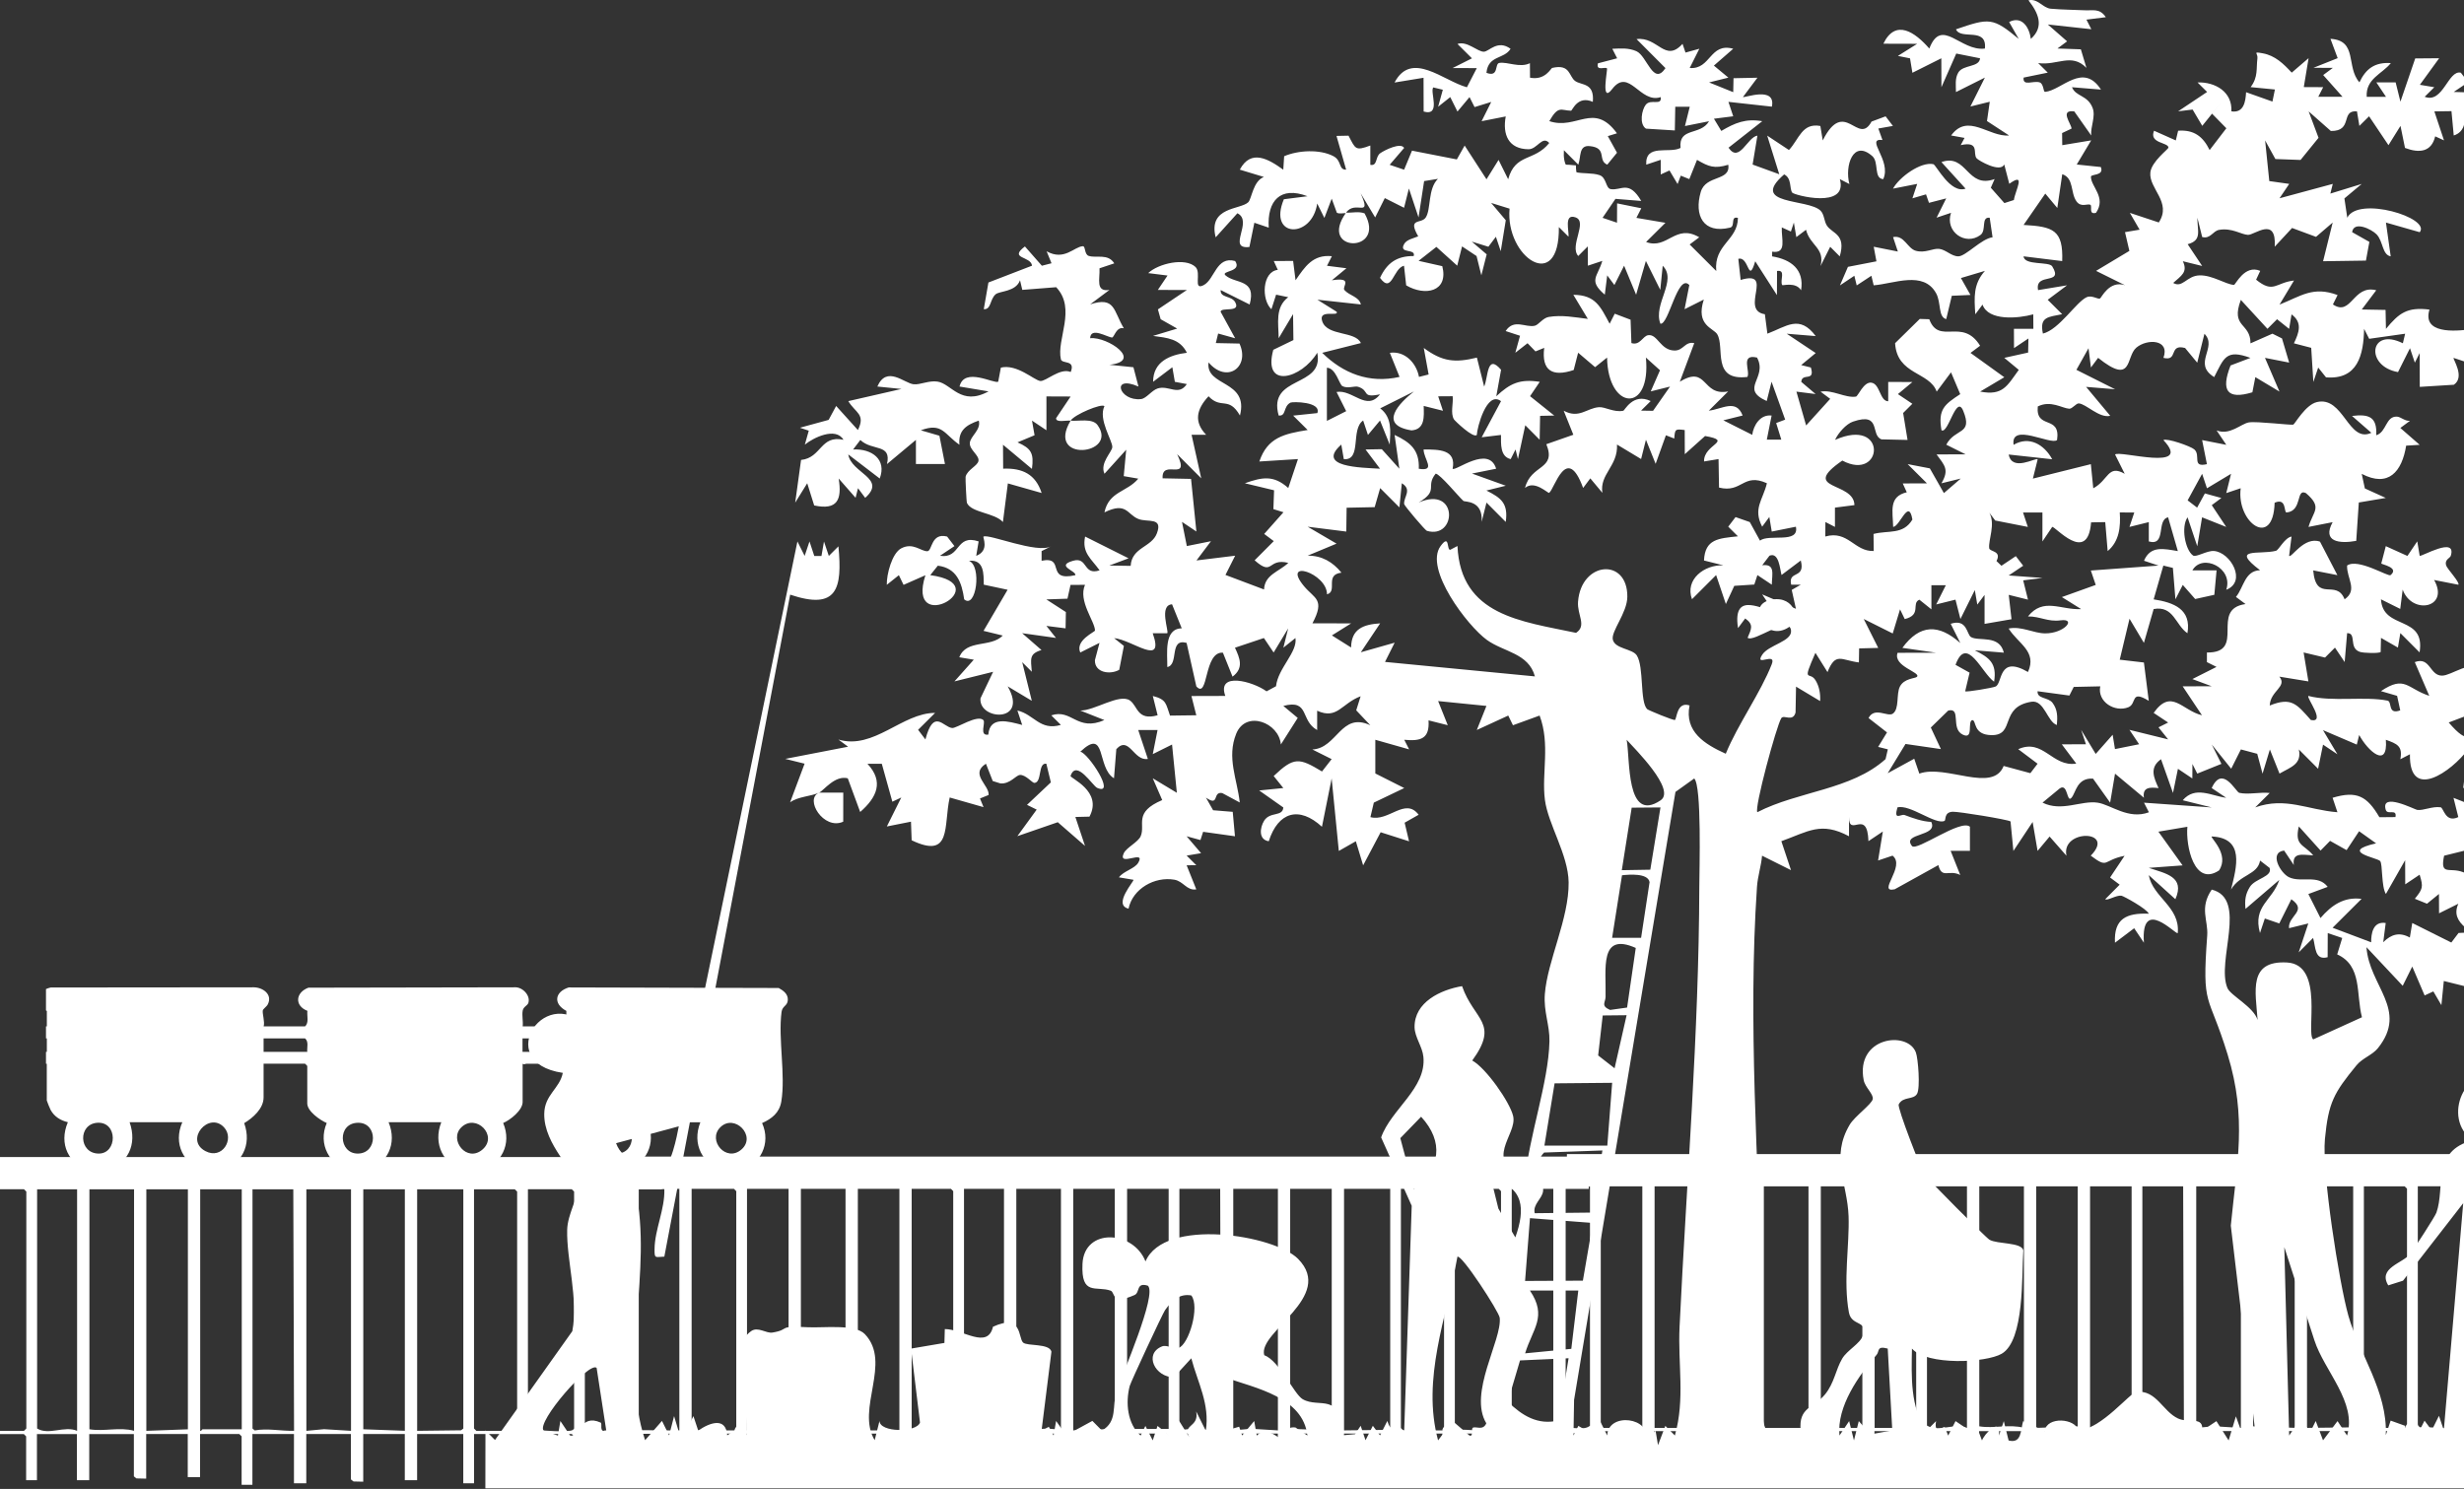 <svg width="412" height="249" viewBox="0 0 412 249" fill="none" xmlns="http://www.w3.org/2000/svg">
<rect x="0" y="0" width="412" height="249" fill="#333333" stroke="none"/>
<path d="M225.085 35.639C224.566 35.615 224.04 35.818 223.537 35.583L222.67 33.225L221.447 36.45L220.247 34.035C219.388 39.967 211.949 39.829 214.672 33.322L218.626 32.819C214.097 31.085 211.852 33.573 212.144 38.071L209.737 37.252L208.91 41.304C205.053 41.742 209.64 37.001 206.901 35.664L203.27 39.691C201.973 34.537 207.419 35.088 208.716 33.824C209.299 33.257 209.518 30.275 211.333 29.594L207.306 28.37C209.17 24.87 212.087 26.588 214.575 28.379L214.721 26.126C217.062 25.121 220.652 24.927 222.93 26.102C224.413 26.863 223.764 28.419 225.085 28.37L223.472 22.73L225.482 22.69C226.649 24.878 226.576 25.299 229.129 24.335V27.568C230.369 27.803 229.931 26.207 230.798 25.615C231.576 25.08 234.218 23.768 234.785 24.74L232.362 27.56L234.777 28.379L236.098 25.194L243.594 26.661L244.899 24.343L248.553 29.983L250.571 26.742L252.176 29.975C253.383 25.591 256.527 27.058 259.047 23.913C257.864 22.609 257.046 24.975 255.579 24.959C252.249 24.927 251.203 22.528 251.77 19.473L247.735 20.267L249.347 17.05L246.56 17.909L245.717 16.239L243.699 18.654L242.492 16.239L240.466 17.852L241.252 15.008L239.655 14.619C239.04 15.324 241.033 19.497 238.043 18.654L238.027 13.006L233.181 13.8C236.017 8.395 241.333 13.525 245.279 14.594L246.933 11.393L242.897 11.377L246.122 9.756L243.699 7.35C245.328 6.791 247.078 8.695 248.132 8.646C248.983 8.614 250.417 6.58 252.581 8.16C251.479 9.951 248.845 9.197 248.545 12.179C250.676 12.982 249.874 10.664 250.693 10.526C252.07 10.299 254.12 11.402 255.814 10.567L255.83 12.99C258.375 13.492 259.315 11.41 259.534 11.361C262.605 10.64 262.305 12.787 263.383 13.549C264.461 14.311 266.624 13.792 266.333 17.034C263.756 15.891 262.905 18.525 262.686 18.517C260.992 18.476 260.587 17.576 259.056 20.259C263.634 21.807 266.495 16.977 270.368 22.293L268.837 22.763L270.376 25.542L268.748 27.536C267.046 26.815 268.845 24.724 265.798 24.432C263.95 24.262 264.388 26.207 263.902 27.536L261.495 25.121C261.171 30.145 264.979 28.452 267.451 29.286C268.642 29.683 268.464 31.482 269.323 31.628C271.081 31.928 272.337 30.032 274.428 33.605L270.117 33.257L267.961 36.425L270.376 37.244L270.393 34.011L274.436 34.829L273.618 36.434L278.472 37.26L275.239 40.469C278.804 41.806 280.125 37.317 284.128 39.683L282.524 40.883L286.973 45.323C286.535 40.907 290.579 40.186 290.595 36.442C289.266 36.093 290.23 37.836 289.274 38.071C284.777 39.157 283.245 35.996 284.379 32.106C285.23 29.189 289.396 30.364 288.982 27.552C286.665 28.249 285.741 27.892 283.755 26.734L282.467 29.951L281.041 29.375L280.506 30.777L279.153 28.508L277.686 29.173V26.726L275.263 27.536C275.076 23.954 279.112 25.745 281 24.74C280.636 21.215 284.339 22.73 285.765 20.275L281.738 21.077L282.54 17.852H280.117L280.044 21.815L275.222 21.515C274.047 20.753 274.525 18.346 275.182 17.52C276.008 16.458 277.897 17.787 277.686 16.239C274.226 17.398 272.394 11.199 269.566 14.894C267.589 17.479 268.837 11.612 268.699 11.442C268.432 11.102 266.835 11.977 267.184 10.591L270.401 9.748L269.59 8.16C270.968 8.095 272.313 7.982 273.626 8.565C275.409 9.359 276.438 14.448 278.48 11.393L273.642 6.539C277.2 6.077 278.399 10.567 281.333 7.333L281.827 8.792L284.144 8.152L282.532 11.369C286.081 11.661 285.854 7.074 289.809 8.152L286.576 10.972L288.999 12.982L285.773 13.784L289.809 15.413L289.858 13.079L293.853 12.998L291.438 16.223C291.657 16.418 296.964 14.327 296.276 17.836L289.007 17.034L289.809 19.448L286.584 19.854L287.815 21.896C290.117 20.542 291.875 19.797 294.663 20.267L289.023 24.7C290.822 27.358 292.175 22.917 293.853 22.682L293.05 27.52L297.507 29.14L295.49 22.682L299.128 25.088C300.838 23.265 301.3 20.502 304.379 21.069L304.776 23.484C308.447 16.199 310.676 24.521 312.937 20.332L315.287 19.456L316.51 21.061L314.071 21.491L314.76 23.411C311.77 23.071 316.34 26.815 314.89 29.959C313.269 29.862 314.201 27.131 313.083 26.126C309.857 23.241 308.423 27.738 309.233 30.777L307.637 29.959C309.055 35.032 299.971 32.633 299.671 32.212C299.185 31.523 299.631 29.813 298.326 29.165C292.37 34.343 302.329 33.184 304.404 35.226C305.06 35.874 304.987 37.025 305.49 37.755C306.413 39.108 308.715 39.132 307.621 42.876L306.024 41.272L304.404 44.497C305.19 41.49 302.645 41.077 301.981 38.427L300.36 39.651L299.947 37.22L299.452 38.719L297.929 38.03C297.832 39.918 298.844 42.471 296.316 42.09V42.876C299.477 43.387 301.721 45.08 301.154 48.541C300.246 47.082 298.067 47.819 297.994 47.673C297.572 46.879 298.666 45.08 297.135 45.315L297.118 49.351L293.488 43.694C292.297 47.681 292.483 42.779 290.66 43.289L291.049 46.814C296.827 45.096 290.798 51.879 295.101 52.552L295.522 55.801C298.715 54.602 300.887 52.56 303.601 56.206L298.755 55.809L303.601 59.043L301.17 61.053L302.791 61.458C303.545 63.946 301.292 62.252 301.186 63.864L303.585 65.898L300.376 65.493L301.997 71.15L306.024 66.701L304.412 65.501C306.365 65.112 308.553 66.603 310.327 66.328C310.684 66.271 311.624 63.808 312.912 63.994C314.371 64.205 314.314 67.098 315.724 67.106V63.873L319.768 63.889L317.345 65.907L319.76 67.527L318.22 69.067L318.958 73.573L314.606 73.475C312.677 72.795 314.663 68.856 309.833 70.51C308.69 70.898 307.337 72.438 306.835 73.565C315.7 69.642 314.89 80.655 308.05 77.025C300.806 82.025 310.019 80.469 310.076 84.472L306.818 84.893V88.119L305.222 87.3L305.206 89.723C309.023 88.637 310.06 92.268 313.301 92.146L313.269 89.294C315.781 88.645 318.212 89.48 319.768 86.887C319.152 83.216 317.677 88.07 316.551 88.111C316.494 85.509 315.757 83.046 318.828 82.325L318.156 80.85L322.207 80.834L318.974 77.616L322.685 78.329L325.035 82.462L327.856 80.031L324.622 80.825C325.959 78.54 325.181 77.868 323.812 75.996L328.658 75.979L325.433 74.367C326.924 71.522 329.93 72.787 328.269 68.71C327.102 65.85 325.765 72.665 324.63 71.952C324.023 68.459 325.133 67.641 327.766 65.915L326.227 62.268L323.828 65.493C322.653 62.155 317.183 62.714 316.875 57.39L321 53.338L322.588 53.386C324.209 57.779 328.131 53.03 331.089 57.819L329.484 59.019L335.133 63.087L331.097 65.485C334.898 66.231 335.611 64.521 337.556 61.855L335.133 59.845L339.12 58.962L339.168 56.604L336.761 58.216L336.745 54.991H339.995L339.979 52.568C337.434 53.273 332.45 53.703 331.494 50.939L330.287 52.56C330.1 49.715 329.922 47.519 331.899 45.299L327.88 46.498L329.476 49.327L326.356 49.464L325.424 53.37C324.031 52.998 324.614 50.623 323.723 49.027C321.6 45.218 316.681 47.455 313.293 47.714L312.912 46.117L310.457 47.73L310.06 46.117L307.653 47.73L308.99 44.626L313.755 43.703L313.301 41.263L317.337 42.066L316.535 39.651C318.423 39.262 318.893 41.539 320.352 41.944C321.924 42.374 323.196 41.498 324.241 41.62C325.384 41.75 326.3 42.884 327.467 42.868C328.698 42.852 331.34 39.894 333.172 39.683L332.693 36.409C331.178 36.247 332.207 38.508 331.154 39.294C328.633 41.174 325.157 38.735 326.227 35.591L323.812 36.401L325.424 33.176L322.54 33.922L322.045 32.503L319.768 33.168L320.57 30.753L316.527 31.547C317.564 29.627 321.162 27.009 323.269 27.455C323.731 27.552 326.113 32.463 328.658 31.547L324.622 27.106C328.925 25.599 328.852 31.636 333.52 29.943L332.88 31.393L335.149 33.962L336.737 33.452C336.972 31.831 338.836 28.678 335.967 30.737L335.125 27.503C334.468 28.946 330.846 26.863 330.505 26.474C329.817 25.688 331.105 23.557 327.847 24.27L328.488 23.063L326.243 22.657C329.039 18.816 332.572 22.957 335.935 22.657L332.24 20.243L332.702 17.017L329.468 17.811L331.891 12.974L327.053 15.397C327.053 14.311 326.851 13.152 327.434 12.147C328.236 10.769 330.951 11.312 331.081 9.748L327.102 8.954L324.622 14.586L324.606 9.748L319.768 12.171L319.371 9.756L317.345 9.351L320.57 7.325L314.914 7.309C316.956 3.063 320.254 5.421 322.596 8.12C324.663 2.763 327.766 8.638 331.891 8.12C332.272 4.44 327.856 6.766 327.053 4.902C332.645 2.982 333.204 2.901 337.548 6.507L335.943 3.679C338.066 2.593 339.314 4.538 339.573 6.507C341.891 4.432 340.789 2.107 339.176 0.056C340.708 -0.324 341.583 1.345 342.904 1.458C344.979 1.637 346.834 1.628 348.56 1.718C349.979 1.791 351.089 1.345 352.11 2.876L348.868 3.282L349.687 4.886L342.41 4.092L345.635 6.912L344.022 8.111L347.936 8.249L348.868 11.353C346.38 8.792 344.014 10.996 340.797 10.551L342.402 12.147L338.366 12.974C338.172 14.497 339.995 13.435 341.04 13.776C341.753 14.011 341.616 15.397 341.964 15.364C344.719 15.113 348.301 10.324 351.299 14.983L346.453 14.586C347.086 16.183 349.047 15.867 349.897 18.038C350.457 19.465 349.525 21.166 349.671 22.657L346.834 18.63C344.306 18.298 346.348 20.704 346.38 21.507L344.8 22.252L344.825 24.278L349.662 23.476L347.248 27.512L351.275 27.933C351.875 29.44 349.63 29.076 349.622 29.546C349.59 31.191 352.256 33.014 350.465 35.591C349.16 35.947 349.897 34.44 349.525 34.246C349.063 34.003 347.977 34.748 347.207 33.678C346.162 32.228 346.81 29.781 344.825 29.132L343.998 34.781L341.988 32.374L338.358 37.617C343.334 37.892 345.003 38.468 344.816 43.662L338.358 42.868C338.471 44.44 342.62 43.686 343.147 44.545C345.141 47.771 340.189 45.461 340.781 48.516L345.627 47.714L342.393 50.137L344.808 52.544C342.547 53.03 340.967 52.916 341.591 55.785C344.274 55.145 347.158 50.502 348.901 49.707C349.776 49.31 350.748 50.088 351.137 49.918C351.372 49.821 352.677 46.831 355.319 47.698L350.481 45.299L356.048 41.96L355.319 38.824L357.758 38.411L356.129 35.599L360.967 37.203C363.204 33.808 359.265 31.547 359.557 28.832C359.76 27.001 362.58 24.943 362.58 24.683C362.563 23.776 359.29 24.011 360.173 21.863L363.811 23.484L364.2 21.863C366.834 21.661 368.358 22.82 369.468 25.097L372.264 21.45L369.873 19.011L371.477 17.009L368.236 21.045L366.623 18.322L364.2 18.614L369.046 15.38L367.442 13.784C370.44 13.687 373.285 15.389 373.106 18.622C375.181 18.946 375.481 16.985 375.562 15.421L379.97 16.985L380.383 14.967L376.323 14.57C377.612 12.868 377.239 11.442 377.458 9.773C377.58 8.881 376.575 8.598 378.341 8.914C380.424 9.286 381.834 10.68 383.195 12.147L386.015 9.724L385.213 14.562L388.455 14.578L387.636 16.183H391.688L388.455 12.552L390.067 11.353L386.834 11.337L390.878 9.724L389.67 6.491C394.281 6.766 392.223 11.183 394.516 13.768C395.594 11.482 397.101 10.372 399.767 10.551C398.325 12.366 395.545 13.152 395.732 16.191H398.957L397.344 13.776H400.57L401.372 17.001L403.843 9.773L407.847 9.74L404.621 14.181L407.036 14.586L405.424 16.183C408.495 17.398 409.338 11.653 411.469 12.155L412.701 13.752L410.278 15.38L412.644 15.445L413.503 18.606L412.19 18.776C412.247 20.348 412.093 22.09 410.286 22.657L409.905 18.589L407.044 18.63L408.657 23.476L407.182 22.803C406.55 25.445 404.516 25.64 402.134 24.74L401.38 21.053L399.37 24.278L396.129 19.448L394.508 21.053L394.103 18.622C391.283 18.387 393.519 21.96 389.735 21.904L386.024 18.63L387.677 23.046L384.67 26.75L380.464 26.596L378.746 23.484L379.443 30.283L382.774 30.753L381.153 33.16L390.059 30.753L389.654 32.374L394.897 30.761L392.004 33.184L392.482 36.409C394.297 32.722 406.518 36.425 404.597 38.832L398.949 37.22L399.743 42.868C398.301 42.609 398.503 40.348 397.377 39.189C396.542 38.33 393.568 36.871 393.293 38.824L396.177 40.453L395.602 43.581L388.438 43.686L390.043 37.22L387.255 39.61L383.252 38.127L380.351 41.255C380.675 36.085 376.98 39.319 375.878 39.278C374.776 39.237 373.195 38.062 371.048 38.443C369.995 38.63 369.606 40.016 368.22 39.635L367.418 36.409C367.409 38.662 368.236 40.178 365.797 40.842L368.22 44.481L364.986 43.686C365.87 45.518 364.703 46.117 363.374 47.317C364.954 48.233 365.619 46.117 367.766 46.053C369.913 45.988 372.069 47.528 373.528 47.649C373.795 47.673 375.294 44.173 377.928 45.299L377.239 46.774C380.173 49.148 380.481 47.268 383.576 46.912L381.153 50.939C384.759 49.513 386.745 47.811 390.861 49.343L390.083 50.915C393.195 52.998 393.414 47.552 397.328 48.541L394.905 51.758L398.884 51.831L398.949 54.999C401.121 52.373 402.474 51.304 406.226 51.774C405.01 55.769 410.189 55.51 413.495 55.007C411.558 57.163 411.907 58.022 412.676 60.655L410.262 59.853C410.083 60.015 412.231 63.054 410.302 64.343L404.605 64.699L404.589 59.043L403.779 60.647L402.968 58.233L400.967 62.228C395.399 61.247 396.194 54.634 401.777 57.406L402.158 55.809L396.145 56.66L395.294 54.991C395.213 59.351 394.224 63.548 388.925 63.103L387.62 61.466L386.81 63.881L386.453 58.168L383.56 57.414C384.435 55.583 385.019 53.938 383.163 52.576L382.758 54.999L380.74 53.386L379.135 54.991L374.687 50.153C372.912 54.861 376.332 53.921 376.299 57.422L379.97 55.801L381.567 56.596L382.766 60.639L378.722 59.845L381.145 65.485L377.11 63.07L376.615 65.607C372.409 66.879 371.307 65.356 372.969 61.117L376.291 59.853C372.182 58.33 371.875 59.877 370.23 63.062C366.518 60.777 370.87 58.103 368.601 55.818L367.393 60.655L365.367 58.2C362.563 57.438 364.273 60.493 361.745 59.845C362.871 56.725 359.006 56.612 357.207 58.143C355.408 59.675 356.688 64.537 350.821 59.845L349.622 61.458L349.217 58.233L347.191 61.847L353.658 65.096L348.812 64.699L352.847 69.537C351.008 69.983 348.803 67.519 347.572 67.463C347.142 67.446 346.486 68.394 345.983 68.354C344.752 68.257 342.896 66.895 340.732 67.973C340.351 71.919 344.582 69.318 343.958 73.581C343.017 74.529 336.121 70.566 336.689 74.391C339.29 72.843 341.818 74.351 343.147 76.806L335.87 76.012C336.429 78.954 340.4 76.482 340.716 76.814L339.914 80.039L349.606 77.624L350.011 81.66C352.58 80.291 352.442 77.616 355.27 79.237L353.658 76.012C354.346 75.242 366.81 78.994 361.737 73.597C362.32 73.232 366.267 74.61 366.891 75.145C368.058 76.133 366.413 78.232 369.014 77.624L368.212 73.597L372.255 74.391L370.635 71.984C372.855 72.859 374.719 70.85 376.04 70.639C377.361 70.428 383.098 71.133 383.455 71.012C383.714 70.923 385.481 67.698 387.393 67.244C391.874 66.174 392.644 74.18 396.51 72.381L393.276 69.561C396.153 69.205 397.482 69.748 397.328 72.787C399.062 72.276 398.884 69.578 400.796 69.675C401.42 69.707 402.182 70.485 402.968 70.372L401.356 71.571L404.589 74.391L402.328 74.529C401.623 78.889 399.37 81.579 394.897 79.245L395.424 81.684L398.925 83.273L394.411 84.034L393.981 90.453C391.21 90.955 388.22 90.639 390.035 87.325L385.999 88.119C386.785 85.436 388.382 84.894 385.578 82.471C383.852 81.587 385.035 85.453 382.336 85.704C381.842 85.752 382.393 83.184 380.335 84.075C380.116 91.863 373.917 87.389 374.662 81.652L372.247 82.462L373.05 79.237L369.022 81.66L368.212 79.237L365.789 83.678L367.377 84.893L368.674 82.519L371.429 83.281L369.824 84.48L372.239 88.119L368.204 86.514L367.401 91.352L365.781 86.514C364.654 88.094 365.367 91.968 366.696 92.9C367.199 93.248 369.038 92.049 370.197 92.146C372.977 92.365 375.74 97.276 372.247 98.629C373.479 94.958 368.22 92.478 366.583 95.388H370.627L370.254 99.472L367.053 100.177L364.978 97.819L363.747 100.226L363.325 94.974L361.729 94.585L360.108 100.234C363.487 100.76 366.453 101.887 365.756 105.898C363.73 104.512 363.463 101.239 360.108 101.854L358.479 107.511L356.072 103.475L354.436 110.323L358.479 110.793L359.29 117.203C356.153 115.282 357.361 117.681 355.87 118.28C353.625 119.172 350.659 117.381 351.178 114.78L346.745 114.877L346.016 116.319L340.7 115.598C340.578 116.895 342.475 116.579 343.196 117.535C344.071 118.694 344.039 119.893 343.925 121.246C342.329 120.744 341.826 117 339.663 117.357C334.249 118.24 337.045 122.989 333.009 122.94C329.833 122.908 330.514 120.428 329.784 120.428C328.901 120.631 330.092 123.783 328.18 122.851C326.105 121.846 328.01 118.272 325.757 118.832L322.847 121.668L324.533 125.274L318.617 124.415L315.635 129.31L320.076 126.887L320.927 129.374C325.335 127.778 333.212 132.697 335.027 128.094L339.492 129.301L340.7 127.721L337.466 125.29C341.656 123.418 343.163 128.345 347.167 127.697L344.752 124.48L348.787 124.464L347.985 122.057L350.416 126.084L353.252 122.875L353.641 125.274L357.677 124.464L356.064 122.057L362.531 123.653L360.918 121.635L362.531 120.833L360.108 119.221C363.082 115.039 364.824 118.807 368.187 119.618L364.962 114.78L369.808 114.763L366.583 113.564L370.618 111.53L369.014 110.728V109.123C375.699 109.196 369.387 101.862 375.473 101.02L373.868 99.829C375.189 98.224 375.327 95.444 377.904 95.363C372.782 91.482 377.823 92.811 380.554 92.114C381.032 91.992 382.02 89.918 383.163 89.731L382.758 92.957C383.122 93.394 385.262 89.642 387.92 90.582L390.829 96.182L386.785 95.388C387.271 100.89 390.651 96.717 392.036 100.226C394.297 98.67 392.377 96.741 392.45 94.577C394.289 93.305 399.338 96.506 399.719 96.182C401.275 94.877 398.155 94.407 398.171 94.221L398.925 91.336L402.539 92.973L404.184 90.534L404.589 92.948C404.824 93.175 410.821 89.594 409.792 92.948C409.67 93.346 408.722 93.564 409.005 94.545C409.168 95.112 411.412 97.487 411.048 97.786L407.004 96.992C409.638 101.684 403.301 102.892 401.745 98.605L401.339 101.83L398.114 100.226C398.43 105.452 405.602 102.794 404.573 109.099L401.356 105.874L400.95 108.297L398.122 106.676L398.066 109.034C397.79 109.294 395.213 109.229 394.573 109.01C392.669 108.362 394.103 105.849 392.458 105.882L392.045 110.72L390.424 108.305L388.763 109.966L385.181 109.115L385.983 113.953L381.129 113.159C382.507 114.853 379.614 115.501 379.516 117.989C383.171 116.506 384.038 117.77 386.396 120.412C388.989 120.93 385.61 116.684 385.983 116.384C389.929 117.421 395.399 116.4 399.208 117.17C400.043 117.34 399.176 119.585 401.339 118.799L400.813 116.368L398.114 115.582C402.134 112.859 402.49 115.161 406.194 116.368L403.771 110.728C406.38 109.747 406.242 113.021 408.341 112.989C409.986 112.964 412.766 110.436 416.266 111.482L416.712 113.961C419.937 112.981 422.571 110.914 424.791 114.755C419.338 114.083 421.979 113.67 420.675 115.704C420.189 116.465 419.37 116.465 419.338 116.538C419.119 117.033 420.505 119.958 419.937 121.222C417.093 121.595 414.856 119.82 412.668 122.032L412.62 119.618L409.443 120.825C412.887 124.82 412.774 122.746 416.299 122.835C417.814 122.875 419.216 123.694 420.748 123.661L419.135 125.671L424.791 128.912L423.227 129.65L423.981 132.535L417.174 129.318C414.411 131.295 415.683 134.577 415.099 137.381C419.581 135.792 421.161 136.36 423.179 140.606L419.945 139.812L420.748 144.65L417.53 141.424V145.468H412.668L412.255 142.219L408.673 143.102C407.952 146.562 409.573 144.966 411.85 145.857C414.378 146.838 416.696 147.843 417.928 150.314L417.522 147.899C422.846 147.3 422.206 150.095 424.402 153.548L423.997 149.52L435.31 151.951L432.879 153.15L435.302 156.789L432.085 155.176L434.516 158.734L433.681 161.627L432.085 159.212L430.869 162.437C428.203 161.651 431.542 152.373 428.454 153.564C426.299 154.39 429.5 162.948 422.133 160.849C421.129 160.565 421.299 157.713 419.143 159.212C420.342 156.116 417.125 148.864 416.704 155.168L414.702 152.745L412.271 155.16C410.91 154.009 410.302 152.802 411.056 151.133L407.83 152.737L407.814 149.504L405.813 151.133L403.779 150.306C405.099 148.661 405.229 148.361 404.581 146.279L402.174 147.891L402.158 143.856L398.941 149.504C398.155 148.28 398.422 144.504 397.976 143.993C397.482 143.418 391.056 142.454 397.304 141.036L394.459 139.01L392.369 142.17L389.605 140.622L388.017 142.243L384.379 138.207C383.625 141.481 385.181 141.125 386.793 143.045C385.051 142.972 383.244 142.454 383.544 144.658L381.923 142.243C379.354 142.551 381.291 146.011 382.733 146.7C384.792 147.68 387.563 146.157 389.208 148.313L385.975 149.512L388.001 153.531C389.84 151.4 391.891 149.95 394.873 150.322L390.027 155.152L396.477 157.583C396.469 156.157 396.761 154.026 398.908 154.358L398.495 157.575C399.856 156.214 401.234 155.841 402.944 156.789L403.349 154.358L409.881 157.624L411.088 156.027L412.247 155.971C413.56 159.682 416.785 156.619 419.127 160.419L412.741 160.087C410.853 163.256 414.451 162.559 415.091 165.662L408.625 164.058L408.219 168.094L406.874 165.8L405.416 166.473L403.349 161.643L401.753 164.86L395.691 158.402C396.137 164.901 402.741 168.863 397.612 175.282C396.688 176.44 395.019 176.943 394.022 178.158C390.246 182.777 389.338 184.333 388.746 190.476C388.22 195.954 391.088 214.374 392.66 220.006C394.387 226.213 399.241 232.68 398.925 240.005L399.735 237.574L402.125 238.433L402.547 239.997L403.779 236.78L404.589 239.195L405.399 237.582L406.607 239.203L407.814 236.772L408.625 239.187L411.866 201.221L401.801 214.179L399.338 214.957C397.555 212.048 401.72 211.286 402.984 209.714C403.625 208.92 407.15 203.458 407.385 202.802C408.9 198.58 406.51 192.469 413.479 190.695C408.074 187.064 412.514 177.413 417.79 180.946C419.508 182.097 418.365 185.865 420.748 186.667C421.526 183.199 423.341 177.534 422.855 174.106C422.676 172.842 420.261 172.316 420.764 170.508L422.376 170.914L422.774 167.283L426.396 169.293C423.292 174.487 425.302 181.837 424.791 187.875C424.37 192.81 422.474 198.701 422.344 204.009C422.093 214.236 426.598 227.145 426.323 235.621C426.282 236.934 424.329 237.939 425.618 239.997L426.42 237.566L428.811 238.425L428.025 239.989L430.861 238.385C431.501 241.124 432.936 238.66 434.905 239.981L435.31 237.582L437.328 239.997C439.224 240.248 438.405 239.543 437.757 238.425L439.751 237.582L440.156 240.013L442.587 237.59L443.381 240.411L445.002 239.203V248.903H81.156L81.172 239.211L82.769 240.816L95.694 222.623C96.723 217.226 94.714 210.703 94.835 205.678C94.9 203.012 96.707 200.362 96.521 198.442C96.261 195.776 90.929 191.513 91.002 186.27C91.043 183.061 93.579 182.089 94.106 179.422C81.999 177.648 91.569 163.612 98.701 172.389C100.759 174.925 97.882 178.653 99.762 182.056C101.642 185.46 112.185 186.643 114.227 182.964L133.336 90.55L134.543 92.965L135.353 90.55L136.156 92.981H137.355L137.776 90.558L138.587 92.973L140.191 91.368C140.872 98.475 139.989 102.089 132.12 99.448L111.083 210.152C109.551 210.216 109.43 210.532 109.446 208.928C109.47 205.605 111.205 202.226 111.083 198.839H106.245C109.243 212.801 103.457 227.42 107.866 240.848L110.686 237.623L111.885 240.038L112.712 236.821L113.919 240.848L115.945 236.821L116.747 239.244C118.717 237.882 121.375 236.95 121.602 240.038L124.008 238.425L124.819 240.038C125.507 235.573 121.172 225.662 125.613 222.599C126.739 221.821 128.109 223.02 129.154 222.85C132.266 222.347 129.802 221.667 135.037 221.959C137.582 222.104 142.963 221.383 144.608 223.109C149.17 227.882 143.084 235.629 146.253 240.848L147.063 237.623C147.063 239.576 153.254 239.616 153.83 237.898L152.331 225.532L157.914 224.584L157.979 222.266C161.01 222.275 165.134 225.735 166.034 221.878C170.977 219.608 170.215 223.741 171.074 224.527C171.771 225.151 175.466 224.625 175.807 226.043L174.154 239.252L175.369 238.612L176.172 240.062L176.585 237.631L178.27 240.013L182.654 237.623L184.251 239.235C186.917 237.712 185.912 235.111 186.674 232.769C187.606 229.916 193.538 216.44 191.933 215.014C189.923 214.39 190.645 216.156 189.713 216.57C185.742 218.328 186.504 216.14 185.718 215.848C183.327 214.981 180.742 216.813 181.001 211.351C181.285 205.289 189.502 205.751 191.536 210.954C194.68 203.555 213.084 206.513 217.046 210.524C223.318 216.886 210.255 222.72 211.39 226.634C213.926 227.558 216.357 233.142 217.816 233.992C220.596 235.613 224.38 232.623 224.299 240.054L226.576 239.843L227.516 238.441L228.327 240.856L229.55 238.441L230.75 240.046L231.973 237.631C232.605 239.657 233.116 238.579 234.793 239.252L236.049 201.651L230.936 190.217C232.589 185.508 238.537 181.999 238.002 176.724C237.832 175.03 236.552 173.434 236.527 171.789C236.471 167.591 240.887 165.525 244.469 164.917C246.446 170.63 250.774 171.027 246.171 177.356C248.472 178.612 252.475 184.325 253.01 186.643C253.756 189.852 247.792 193.96 255.004 197.234C255.62 190.16 258.934 180.995 259.08 174.163C259.137 171.367 258.083 169.228 258.31 166.238C258.74 160.679 262.37 153.596 262.289 147.543C262.224 142.924 258.837 137.826 258.318 133.742C257.751 129.277 259.242 124.488 257.435 119.666L252.978 121.287L252.192 119.666L246.933 122.081L248.545 118.054L240.466 117.243L242.078 121.279L238.861 120.468C239.064 123.524 237.605 123.985 234.801 123.718L235.62 125.323L229.964 123.718V129.35L234.801 131.789L229.712 134.228L229.145 136.651C232.168 137.494 234.963 133.272 237.208 136.254L234.866 137.583L235.604 140.695L230.855 139.18L227.929 144.715L226.706 140.687L223.861 142.308L222.662 130.185L221.041 138.264C217.241 134.763 213.724 135.752 212.144 140.687C210.393 140.412 210.669 138.394 211.366 137.267C212.346 135.671 214.461 136.643 214.583 135.039L210.547 132.194L214.583 131.789L212.97 129.78C216.374 126.538 217.216 126.716 221.049 129.018L222.662 126.951L219.437 125.339C223.602 125.136 224.218 118.985 229.129 121.287L226.771 118.791L227.508 116.441C224.307 117.64 223.61 120.396 220.239 118.856V122.089C217.362 120.509 219.024 116.887 214.583 118.054L216.99 120.063L214.169 124.504C213.87 120.841 208.327 118.702 206.706 122.697C205.085 126.692 206.868 130.306 207.298 134.204L204.372 132.632C202.679 132.3 203.967 134.998 201.649 133.394L202.841 135.501L206.123 135.768L206.495 139.852L201.171 139.107L200.726 140.484L198.408 139.852L200.831 142.681L198.416 143.086L200.029 144.69L198.416 144.706L200.029 148.734C198.416 148.977 197.905 147.381 196.35 147.113C193.068 146.554 189.405 148.604 188.7 151.959C185.993 151.327 189.737 147.283 189.518 147.129L187.095 146.724C187.841 145.679 189.729 145.29 190.32 144.285C191.69 141.959 186.795 145.095 187.906 142.689C188.343 141.741 190.32 140.833 190.742 139.82C191.56 137.867 189.478 135.857 194.332 133.799L192.752 130.16L196.779 132.583L195.977 124.512L192.752 126.117L193.554 122.081H190.32L191.933 126.919C189.551 127.332 188.805 122.948 186.658 125.282L186.269 130.152C183.327 128.402 185.077 121.522 180.637 125.712C181.933 125.906 186.706 133.159 183.465 131.765C182.703 131.441 179.98 126.911 179.008 129.755C178.878 130.144 184.445 132.292 182.168 136.57L179.81 136.627L181.423 141.465L176.868 137.502L170.11 139.836L173.343 135.395L171.723 134.601L175.71 130.841L174.956 127.721C173.514 127.502 174.275 130.89 172.946 130.93C172.606 130.938 171.488 129.528 170.539 129.601C169.851 129.658 168.911 131.125 167.298 131.019L165.993 130.614L164.859 127.721C162.112 129.464 165.45 131.303 165.305 132.948L163.862 133.532L164.454 134.982L158.797 133.369C157.736 138.118 159.202 143.75 152.436 140.525L152.322 137.413L148.287 138.215L150.702 133.369L149.211 134.074L147.444 127.729H145.045C147.825 130.72 146.626 133.345 143.83 135.792L141.755 130.16C139.6 129.601 137.736 132.211 136.958 132.559H141.002L140.994 137.413C137.72 138.896 134.446 133.613 136.958 132.559C135.516 133.215 133.522 133.183 132.112 134.172L134.535 127.713L131.302 126.911L141.804 124.877L140.191 123.678C146.107 125.444 150.84 119.212 156.358 119.221L153.514 122.049L154.737 123.661C156.123 118.386 157.703 121.603 159.211 121.749C159.932 121.822 163.457 119.423 164.437 120.436C164.835 120.849 163.676 123.118 165.256 122.851C165.499 119.691 168.619 120.639 170.92 121.238L170.118 118.823C172.914 119.464 173.87 122.259 177.387 121.23L175.783 119.634C179.227 118.475 180.069 122.43 184.664 120.42L180.629 118.823C182.979 118.88 187.176 115.922 188.935 117.146C190.256 118.07 190.126 120.582 193.562 119.618L192.76 116.392C195.102 116.984 194.931 117.738 195.636 119.674L200.029 119.618L199.218 116.4L204.883 116.384C203.416 112.3 209.461 113.929 211.779 115.614L213.359 114.763C213.699 111.733 216.99 109.05 216.609 106.7L214.591 108.313L215.393 105.088L212.962 109.123L211.333 106.7L206.495 108.321C207.322 110.096 208.003 111.725 206.09 113.159L204.478 109.148C201.244 108.929 202.095 117.057 200.037 114.788L198.408 107.511C195.426 106.692 197.184 111.133 195.183 111.554C195.215 109.318 194.567 105.128 197.598 105.08L195.977 101.06C193.732 101.206 195.491 105.582 195.175 105.898H192.743C194.786 111.652 189.397 107.016 186.285 106.717L187.922 108.021L187.144 112.016C185.653 112.867 183.035 112.535 183.076 110.412L183.846 107.511L180.629 109.123C179.729 107.089 183.092 105.687 183.092 105.444C183.084 103.913 180.231 100.509 181.423 97.803L179 97.819L178.489 100.12L174.956 100.242L178.222 102.357L178.173 105.08L174.964 104.674L176.569 106.684L170.912 105.89L174.146 108.71C172.031 109.342 172.371 110.217 172.525 112.34L170.92 110.736L172.525 117.195L168.489 114.78C172.063 120.955 163.619 120.493 163.943 116.789L166.058 112.349L159.591 113.953L162.825 110.323L160.402 109.918C161.593 106.871 165.637 108.362 167.671 106.287L164.454 105.501L168.481 98.629L164.494 97.778C164.462 96.028 164.608 93.532 162.014 93.783C164.219 94.658 163.206 101.935 161.22 100.234C160.823 97.43 159.98 94.999 156.812 94.602L155.548 96.182C167.006 97.754 151.374 106.644 154.737 96.198L151.083 97.811L150.297 96.19L148.279 97.803C148.23 96.076 149.146 92.511 150.694 91.701C152.687 90.655 154.008 92.243 155.078 92.179C155.888 92.13 155.661 89.034 158.368 89.731L159.591 91.328L157.168 92.948C160.694 93.483 159.729 89.253 163.635 90.542L163.23 92.957C165.507 92.073 164.283 89.829 164.446 89.739C165.337 89.229 173.424 92.657 175.766 91.36L174.162 92.162V93.775C178.262 92.957 174.705 97.332 179.81 96.19C180.005 95.461 176.415 94.65 179.421 93.783C181.933 93.054 181.058 96.303 183.862 95.38C182.509 93.459 180.864 92.487 181.439 89.731L188.708 93.37L185.483 94.577L189.056 94.634C189.243 91.506 192.549 91.555 193.44 89.197C194.494 86.409 191.876 87.414 190.329 86.782C188.432 86.012 188.376 83.872 184.672 85.688C185.41 82.146 188.465 82.308 190.329 80.047L187.897 79.626L188.311 75.21L184.68 79.229C183.854 77.454 185.944 75.591 185.985 74.772C186.042 73.71 183.586 70.137 184.672 67.924C184.218 67.406 179.624 69.335 179.016 70.347C180.296 70.485 182.654 69.885 183.522 71.093C187.103 76.093 174.778 77.438 179.016 70.347C178.246 70.266 176.56 70.728 176.585 69.934L179.016 66.312L174.972 66.296V71.952L172.557 70.339L172.987 72.787L170.134 73.978C172.428 74.991 172.906 75.793 172.549 78.419L167.711 74.375L167.736 78.378C170.953 78.249 173.157 79.302 174.17 82.446L168.522 80.842L167.695 87.3C166.301 85.744 162.436 85.76 161.682 84.115C161.593 83.913 161.407 79.942 161.455 79.731C161.755 78.54 163.433 77.932 163.603 77.098C163.789 76.158 162.095 75.242 162.16 74.099C162.225 72.957 164.089 71.879 163.659 70.339C161.577 71.061 160.199 71.968 160.426 74.375C157.849 72.592 157.566 70.615 153.968 71.96L157.079 72.868L158.003 77.6H153.149V73.565L148.311 77.608C149.105 74.132 145.872 75.485 143.854 73.581L142.647 75.169C145.815 75.015 148.295 76.855 147.096 80.023L141.836 75.996C142.323 79.148 148.352 79.983 144.665 83.257L143.465 81.644L143.06 83.248L140.232 80.023C140.807 83.573 140.021 85.364 136.139 84.529L134.973 80.817L132.963 84.059L133.943 76.919C137.379 76.571 137.161 72.706 141.034 73.548C139.738 71.336 135.953 73.224 134.575 74.359L135.232 72.025L133.757 71.531L138.554 70.218L139.81 67.892L143.449 71.919C144.77 69.237 143.036 69.075 141.844 67.082L150.734 65.048L146.699 64.642C148.263 61.061 151.188 64.083 152.752 64.262C153.87 64.383 155.297 63.597 156.763 63.816C159.097 64.172 160.685 67.981 165.288 65.453L160.442 64.642C161.228 61.304 166.236 64.245 166.909 63.832L167.355 61.474C170.037 60.842 172.857 63.54 173.919 63.711C174.834 63.864 177.225 61.45 179.032 62.211C179.867 60.104 177.582 60.923 177.387 60.08C176.625 56.749 180.029 51.644 176.601 48.03L170.937 48.476L170.556 46.871C169.843 48.832 167.136 48.638 166.471 49.221C165.491 50.08 165.758 51.79 164.494 51.709L165.272 47.244L172.565 44.432C172.371 42.787 168.595 43.33 171.374 41.215L174.21 44.44L175.823 44.027L175.005 42.025C177.962 43.678 179.599 41.255 181.058 41.174C181.528 41.15 181.293 42.552 182.047 42.795C183.343 43.208 185.264 42.357 186.317 44.043L183.846 44.87C183.943 46.701 183.124 48.84 185.507 48.492L182.282 50.899C186.487 49.537 186.147 51.952 187.914 54.902C186.658 54.57 186.285 56.442 185.953 56.442C185.215 56.442 182.363 54.586 182.282 56.555C185.199 56.279 191.228 60.388 185.515 61.004L189.518 61.417L190.361 64.642C185.669 62.608 187.144 67.147 190.782 66.741C191.682 66.644 192.589 65.266 193.586 64.959C195.442 64.383 197.071 66.296 198.448 64.229L196.447 63.856L196.025 61.417L192.808 63.848C192.816 60.493 195.572 59.351 198.457 58.994C197.282 56.628 195.15 56.498 192.792 56.174L196.836 54.95L194.072 53.386L193.611 51.741L198.448 48.5L193.602 48.484L195.223 46.077L191.99 45.672C193.692 44.059 198.213 43.022 199.899 44.651C200.936 45.656 199.413 48.662 201.268 47.681C203.124 46.701 203.375 42.771 206.528 43.654C207.776 45.526 203.999 45.258 204.923 46.061C206.584 47.511 210.134 46.604 208.951 50.923L204.113 48.508C203.975 49.837 205.92 49.432 206.528 50.526C207.549 52.373 204.137 51.288 204.097 52.139L206.528 56.571L203.683 55.777L203.294 57.373L207.249 57.455C209.048 61.361 205.158 64.229 202.079 60.607C201.544 64.724 208.854 63.508 207.33 69.488C205.418 66.182 204.218 68.524 202.079 66.271C200.061 68.427 199.583 70.55 201.682 72.714H199.243L200.855 79.991L196.828 75.955C199.137 80.793 194.186 76.595 194.397 79.991L199.153 80.088L200.045 88.888L197.638 87.276L198.448 91.32L202.484 90.509L200.061 93.726L206.528 92.932L204.907 96.149L211.358 98.581C211.463 96.085 213.886 95.606 215.417 94.132C211.884 93.264 212.938 96.498 209.785 93.702L212.986 90.493L211.382 89.294L214.607 85.663L212.922 85.145L213.035 81.992L208.148 80.817C211.082 79.78 212.962 79.424 215.409 81.612L217.03 76.774L210.571 77.179C211.925 73.176 214.68 72.552 218.651 71.911L216.228 69.505L220.272 69.083C220.96 67.147 216.122 67.155 215.774 67.333C214.518 67.997 215.118 69.634 213.805 69.488C211.909 62.706 221.463 64.934 220.255 58.986C217.678 63.289 211.074 65.21 212.905 58.5L216.268 56.871L216.212 52.528L213.805 56.563C213.781 54.059 213.165 51.409 215.401 49.699L213.375 49.278L212.589 51.717C210.879 50.105 211.041 45.437 213.659 45.129L212.986 43.654L216.22 43.638L216.625 46.871C218.205 44.594 219.51 42.528 222.703 42.844L221.884 44.448L225.134 44.861L222.703 46.871C226.382 46.304 224.34 47.973 224.793 48.5C225.628 49.464 227.249 49.594 227.549 50.915L220.28 50.121L223.505 52.139C223.918 53.038 220.369 51.628 221.09 53.735C221.957 56.271 226.625 55.307 227.549 57.373L221.082 59.002C224.566 62.438 228.942 64.189 234.015 63.03L232.395 59.002C234.899 58.646 236.835 60.704 237.265 63.03L238.878 62.625L238.067 58.192C241.155 60.477 243.253 60.712 246.949 59.805L248.164 64.651C248.861 63.046 248.586 59.043 250.992 61.839L250.19 66.271C252.508 64.1 254.137 63.346 257.459 63.856L255.838 66.255L259.882 69.496L257.516 69.545L257.443 73.54L255.036 71.117L253.813 76.774L253.407 75.169L252.597 76.782C250.814 76.344 250.984 74.261 250.976 72.738L247.751 73.127L250.984 67.09C248.594 65.266 246.981 71.531 246.933 72.738C246.349 73.362 243.221 70.331 243.108 70.129C242.492 69.075 243.035 67.479 242.897 66.263L240.474 66.279L241.276 68.694L238.051 67.884C238.1 69.667 238.294 71.806 236.017 71.976C230.361 71.061 233.983 67.39 236.422 65.469L230.782 68.289C232.767 69.813 232.508 72.057 232.37 74.351L230.75 70.323L228.732 72.738L227.929 70.323C225.782 71.782 227.759 77.025 224.696 76.79L224.275 74.351C219.98 78.135 227.557 78.192 230.75 78.386L228.327 75.169L231.049 75.121L233.983 78.386L233.189 72.738C235.814 73.97 237.37 75.258 237.232 78.394C240.19 78.864 238.051 76.806 238.035 75.169C240.628 75.169 243.537 75.161 242.889 78.394C243.359 78.873 248.934 74.359 250.166 78.386L246.13 79.197L251.779 81.231L248.537 82.033C251.017 83.273 252.216 84.188 251.77 87.284L248.553 84.051L247.743 87.276C248.01 83.613 244.939 83.986 244.688 83.767C243.934 83.103 240.766 79.237 240.053 79.213C238.286 81.409 240.668 81.968 237.224 84.034C243.886 81.141 243.594 90.25 238.586 88.775C238.302 88.694 234.818 84.585 234.785 84.294C234.664 83.135 236.187 81.895 234.396 80.817L233.991 84.853L230.774 81.628L229.858 84.812L225.166 84.91L225.109 88.897L218.651 88.086L223.481 90.915L218.651 92.924C221.017 92.908 222.84 93.969 224.299 95.769C221.43 96.109 223.732 98.897 221.884 99.391C221.884 95.841 214.202 93.402 218.035 98.021C219.802 100.153 221.601 100.169 219.453 104.237L225.92 104.253L222.703 106.263L225.912 108.281C225.96 105.169 227.946 104.431 230.774 104.245L227.541 109.083L233.197 107.478L231.584 110.695L256.649 113.118C255.587 109.212 251.446 109.059 248.618 107.016C245.393 104.691 238.075 95.12 240.879 91.32C242.451 89.18 241.86 92.041 242.492 91.944L243.699 91.311C244.226 102.973 254.412 103.896 263.529 105.833C265.376 104.618 263.691 102.851 263.861 100.623C264.38 93.856 272.159 93.224 272.102 99.804C272.078 102.511 269.339 105.59 269.679 106.984C270.06 108.54 272.97 108.475 273.691 109.618C274.914 111.563 274.169 117.381 275.425 118.597C275.603 118.767 279.866 120.541 280.068 120.396C280.392 120.161 280.376 117.268 282.508 117.973C281.624 122.365 285.06 124.472 288.561 126.052C290.571 121.141 294.396 115.841 296.251 111.084C297.094 108.929 293.261 111.644 294.655 109.496C295.733 107.827 299.671 107.284 299.477 105.444C299.193 102.754 293.245 107.535 292.216 106.652C292.815 105.217 293.302 104.464 291.811 103.426L290.611 105.039C289.566 98.354 295.303 102.551 296.259 101.806L294.647 99.399L300.295 101.814L299.59 98.653L301.114 97.778H299.501C298.926 95.307 301.932 96.911 301.105 93.734L297.888 96.157C297.613 95.185 297.467 92.276 295.87 92.932L294.655 94.529C296.867 94.269 296.3 95.947 296.259 97.778L293.853 96.174L293.334 97.754L289.987 97.973L288.577 101.012L286.948 96.174L282.913 100.209C281.697 96.903 284.979 94.407 288.164 94.545L284.922 93.734C285.085 90.128 287.354 90.039 290.595 89.691L288.974 88.078L290.198 86.474L292.58 87.308L294.282 90.412C295.781 89.229 300.887 90.996 300.287 88.086L296.251 88.897L295.846 86.457L294.647 88.078C293.075 85.047 294.76 83.637 295.441 80.817C291.462 79.002 291.292 82.511 287.435 81.538L287.354 76.774L284.931 77.171C284.833 74.261 289.947 73.775 285.101 72.916L281.713 75.955L281.697 71.919C280.076 71.709 280.076 71.774 279.947 73.338L278.553 72.795L276.835 77.568L275.214 73.54L274.404 76.766L270.376 74.343C270.555 77.957 267.443 79.278 267.929 82.414L265.911 79.999L264.712 81.603C261.94 74.026 259.923 81.83 259.023 82.422C258.837 82.543 256.592 80.226 254.996 81.603C255.976 77.592 260.312 78.621 258.561 74.286L263.075 72.706L261.462 68.686C264.031 70.072 265.295 68.257 267.346 68.095C268.391 68.014 269.842 69.01 271.422 68.694C271.681 68.646 273.059 65.647 276.008 67.073L274.396 68.67L276.405 68.702L279.242 64.651L276.017 65.453L277.564 61.92L275.206 59.797C276.13 69.197 268.861 68.646 268.715 59.797L266.714 61.401L263.877 58.986L263.132 61.879C259.558 63.087 257.727 61.976 258.205 58.176L256.746 58.767L255.417 57.398L253.375 58.994L254.161 56.15L251.754 55.364C253.148 53.233 255.093 54.845 256.641 54.472C257.248 54.327 258.002 53.168 258.95 53.006C261.146 52.633 263.326 53.062 265.498 53.33L263.075 49.302C266.803 49.327 267.613 51.304 269.145 54.14L269.996 52.463L272.645 53.468L272.783 57.373C274.234 57.843 274.671 56.174 275.603 56.053C277.167 55.842 277.621 58.589 279.995 58.621C281.511 58.638 281.721 57.057 283.294 57.382L280.879 63.84C285.555 60.955 284.517 66.32 288.958 65.461L285.725 68.678C287.945 68.435 290.295 66.644 291.381 69.488L288.156 70.291L292.986 72.722C293.196 71.142 294.323 69.261 296.227 69.496L295.425 73.524H297.848L296.989 70.745L298.496 70.177L296.219 63.84L295.409 67.065C290.765 64.983 295.644 63.232 293.788 59.797C290.919 59.124 292.718 62.09 292.175 63.038C286.154 63.743 288.439 58.143 287.143 55.915C286.535 54.861 283.472 54.448 284.89 50.096L281.673 51.709L282.467 47.673C280.538 45.591 279.023 54.407 277.629 54.132C276.365 50.842 280.506 46.928 278.018 44.44L277.613 48.476L275.206 43.638L273.569 49.286L271.56 44.432L269.939 47.665L268.739 46.053L268.334 49.278C265.522 46.879 267.151 46.296 267.921 43.63L265.506 44.432L265.49 41.207L263.893 42.811C262.37 41.126 265.514 37.106 263.464 36.361C261.414 35.615 262.419 38.767 262.257 39.578L260.652 37.973C260.798 49.189 251.665 43.014 252.411 34.894L249.331 33.938L251.779 36.831L250.936 42.009L250.125 39.594L248.869 41.263L246.09 40.404L248.586 42.536L247.694 46.045L246.892 42.819L244.469 41.207L243.659 44.432L240.174 41.288L237.2 43.622L241.163 44.513C242.249 48.8 238.278 49.578 235.126 47.722L234.761 44.44C232.938 44.853 232.751 49.237 230.75 46.466C231.925 43.97 233.553 42.803 236.382 42.819C236.795 41.49 233.829 42.52 234.777 40.818C235.207 40.048 236.365 39.853 237.135 39.521C235.312 36.344 237.63 37.511 238.391 36.377C239.307 35.016 238.707 31.604 240.433 29.91L238.124 30.283L237.192 36.361L235.579 31.523L234.769 34.748L231.552 33.127L229.939 36.361L227.508 32.325C229.445 36.652 226.649 33.354 225.077 35.559C226.098 35.615 227.16 35.307 228.164 35.68C231.949 42.422 220.247 42.309 225.077 35.559L225.085 35.639ZM224.445 64.561C223.951 64.302 223.351 61.531 221.868 61.498V70.388L225.093 68.759L223.481 65.55C226.179 65.088 228.489 68.864 230.75 65.947C227.557 66.603 229.113 65.347 227.111 64.691C226.503 64.489 225.361 65.048 224.453 64.57L224.445 64.561ZM333.65 87.09L332.637 85.744C333.698 87.689 332.434 90.331 332.612 91.684C332.693 92.292 334.744 92.09 333.828 93.824L334.655 94.618L337.061 93.005L338.293 94.61L335.87 96.239L341.526 96.652L338.293 97.057L339.095 100.282L335.878 99.48L336.34 103.556L331.834 104.334V99.488L330.619 101.109L330.206 98.678L327.799 103.516L326.972 100.282L323.747 101.085L325.36 97.867H322.945V101.903L320.935 100.29C319.525 100.89 321.389 102.811 318.488 103.532L317.702 101.903L316.478 105.939L311.632 103.516L314.055 108.354L310.862 108.435L310.822 110.785C307.831 110.404 306.932 109.01 305.571 112.397L303.553 109.172C301.235 114.464 302.556 112.146 303.553 113.742C304.193 114.755 304.42 116.052 304.339 117.243L300.311 114.828L300.23 119.164C299.768 120.817 298.261 119.439 297.84 120.112C297.037 121.392 293.285 135.233 293.845 135.825C300.7 132.292 309.517 132.122 315.279 126.951L315.66 125.314L314.039 124.909L315.522 122.486L312.434 120.079C313.455 118.135 315.627 119.966 316.502 119.342C317.621 118.54 317.037 116.092 317.677 114.82C318.382 113.434 320.222 113.475 320.514 113.199C321.316 112.446 316.47 111.457 317.288 109.172L323.747 109.156L318.091 108.345C321.024 104.342 324.201 104.342 327.783 107.543L326.17 104.318C328.95 103.41 328.836 106.117 329.574 106.546C330.886 107.3 334.314 106.084 335.06 109.148L330.198 108.751C332.645 109.99 333.925 110.906 333.431 114.002C331.389 112.608 328.844 106.052 326.98 111.182L329.33 112.494L328.593 115.606C328.779 115.785 333.188 115.031 333.674 114.812C334.881 114.285 334.079 109.48 339.095 112.381C340.659 108.905 337.434 107.657 335.862 105.112C337.961 104.666 340.027 105.906 341.94 105.922C345.165 105.955 347.288 103.378 344.533 103.743C342.41 104.026 341.146 103.078 339.095 103.086C341.672 99.853 344.598 102.049 347.985 101.862L344.76 99.853L350.424 97.819L349.606 95.412L360.918 94.585L358.495 93.775C359.581 91.174 361.867 91.79 364.152 92.162L362.523 86.514C360.521 86.927 362.288 91.376 359.298 90.55V87.316L356.064 88.119L356.867 85.712L354.444 85.696C354.598 88.086 354.379 90.517 352.418 92.162L352.013 87.316L349.646 87.357C349.095 94.529 343.528 87.859 343.139 88.127L341.51 90.55V85.712H338.269L339.071 88.119L333.625 87.049L333.65 87.09ZM394.07 124.52L388.422 122.105L390.837 126.141L388.43 124.528L387.604 128.564L384.387 125.339C384.905 127.827 383.009 128.288 381.153 129.374L379.541 125.339L378.317 129.382L377.426 126.06L374.695 125.331L373.074 128.556L369.832 124.52L371.437 127.746L367.401 129.374L366.591 127.762L366.575 130.185L364.168 128.572L363.341 132.608L361.34 126.968C359.354 128.37 360.132 130.031 360.927 131.797C359.476 131.627 358.204 131.635 358.479 133.41L353.649 129.382L352.831 134.228L349.97 130.209C347.239 130.055 347.11 132.583 346.364 133.418C345.538 134.35 345.805 130.906 344.411 131.846L341.526 134.228C344.727 135.825 348.026 133.815 350.756 134.237C352.961 134.577 355.894 137.121 359.314 135.841L358.495 134.237L369.816 135.031L364.97 133.831C367.069 131.384 369.76 133.102 372.239 133.418L369.816 131.789C371.615 127.818 373.852 132.47 374.427 132.592C375.975 132.932 377.896 132.429 379.516 132.616L377.093 135.023C382.15 133.215 385.886 135.452 390.837 135.833L390.027 133.418C394.07 132.203 395.78 133.126 397.855 136.668L400.537 136.643C400.829 135.152 399.2 136.376 398.916 135.428C398.009 132.397 403.779 135.387 404.168 135.444C405.229 135.59 406.647 134.812 408.09 135.006C408.592 135.079 408.876 137.689 411.048 136.643L410.245 133.426L414.289 135.023L413.471 130.987L411.866 131.805L412.66 125.339C409.929 129.034 402.806 134.074 402.96 126.141L401.356 126.968C401.785 124.755 400.788 124.383 398.933 123.718C399.314 128.661 395.91 125.59 394.476 122.916L394.07 124.528V124.52ZM271.989 123.718C272.597 126.878 271.835 137.786 277.67 133.839C280.287 132.065 273.326 125.209 271.989 123.718ZM283.294 130.185L280.149 132.438L263.197 234.114L263.099 240.07L263.91 238.458L266.738 240.07L267.54 237.639L268.739 240.062C268.893 236.083 276.203 237.031 275.222 240.872L276.827 239.268L277.232 241.683L278.456 238.458L280.052 240.062C281.786 233.952 280.53 228.117 280.838 221.853C282.029 197.21 284.063 172.859 284.136 148.394C284.144 145.46 284.566 131.384 283.285 130.185H283.294ZM277.645 135.031L272.832 135.071L271.179 145.525L275.944 145.444L277.645 135.031ZM325.165 137.267C323.666 138.037 319.363 134.447 317.264 135.031C316.591 137.356 317.856 136.076 318.463 136.303C319.865 136.822 321.389 137.381 322.92 137.454C324.128 139.966 317.937 139.245 319.695 141.481C320.449 142.446 327.839 136.911 329.387 138.256V142.283L326.162 142.292L327.766 146.327C325.87 145.355 324.695 147.057 324.112 144.674L316.81 148.718C313.739 149.398 318.723 144.836 316.446 143.094L314.031 143.904L314.825 139.058L312.418 140.671C312.232 135.055 309.152 140.168 309.169 136.635V139.852C304.485 137.348 302.394 139.042 297.856 140.679L299.468 145.517L294.631 143.102C294.477 144.869 293.901 146.53 293.78 148.321C292.256 170.8 293.99 194.568 294.655 216.999C294.752 220.411 293.585 237.906 295.49 239.227L301.089 239.26C300.676 235.265 303.285 235.484 305.149 233.206C306.729 231.278 306.924 229.074 308.034 227.202C308.893 225.759 311.016 224.73 311.486 223.352C312.369 220.735 309.598 221.869 309.152 219.487C308.172 214.195 309.266 208.174 309.096 203.385C308.901 197.834 306.016 193.571 309.298 188.069C310.125 186.683 313.002 184.641 313.139 183.798C313.277 182.956 311.859 181.845 311.624 180.638C310.222 173.41 318.942 172.316 320.343 175.987C320.732 177.016 321.105 181.959 320.546 182.923C319.938 183.985 318.196 183.304 317.483 184.69C317.199 185.241 321.259 195.605 321.762 196.392C322.183 197.04 331.988 206.926 332.653 207.323C333.958 208.093 338.001 207.72 338.317 209.098C338.026 213.28 338.536 224.155 334.703 226.391C332.078 227.923 322.215 228.393 319.695 225.532C319.606 230.224 319.387 235.346 322.126 239.26L323.723 237.663C323.334 240.111 324.906 238.441 325.198 238.693L325.749 240.078L326.98 237.655L329.379 239.276L330.181 237.663L331.405 240.897C331.745 239.876 334.573 236.764 334.241 240.078L335.052 237.663L335.854 240.897C338.066 241.472 337.847 239.154 338.285 237.663L341.883 239.317C342.223 236.829 347.077 237.161 347.531 239.26C351.543 238.863 356.105 232.89 357.272 232.769C360.554 232.437 361.64 236.043 364.184 237.218C365.991 238.052 368.544 236.772 368.204 239.268L370.602 237.663L372.644 240.889L373.86 236.861L374.719 239.26L377.077 239.284L373.009 204.973C374.03 194.495 375.74 187.007 372.49 176.4C369.241 165.792 368.155 168.807 369.063 156.449C369.249 153.912 367.717 151.862 369.816 148.774C375.91 150.29 370.537 160.727 372.442 165.233C372.977 166.505 376.834 168.377 377.49 170.581C377.15 165.768 375.878 160.606 382.401 160.962C388.73 161.303 385.489 172.85 386.793 173.823L394.938 170.12C393.917 166.214 395.019 161.522 390.797 159.609L391.639 156.862L389.216 156.043L389.2 160.079C386.988 160.671 387.207 158.337 386.769 156.854L384.362 159.269L385.967 154.431L382.742 155.225C382.547 153.118 385.918 152.34 383.131 150.387L381.113 154.431L378.698 153.604L377.887 156.035C376.631 151.489 379.97 150.646 381.113 147.154L375.464 152C375.327 150.582 375.424 149.544 376.21 148.304C377.11 146.894 380.035 146.619 379.492 145.144L377.904 143.92C377.482 146.335 374.557 146.198 373.041 148.766C373.99 144.982 375.367 140.136 369.8 139.885C369.549 140.071 372.839 142.891 371.04 145.565C366.883 148.337 365.448 141.424 365.748 138.264L360.902 139.083L364.946 144.723L359.29 145.136C362.11 146.084 365.408 146.603 363.738 150.379L359.29 146.352C359.978 150.087 364.573 151.667 364.136 156.043C363.852 156.408 357.92 149.812 358.479 157.656L356.85 155.233L353.641 157.656C353.423 153.629 355.57 152.656 359.29 152.802C358.99 151.992 355.068 149.844 354.727 149.796C353.884 149.658 352.353 150.679 352.013 150.379L354.427 147.948L352.823 146.749L355.246 143.118C351.534 143.856 352.604 145.363 349.59 143.094C353.884 138.742 344.565 138.629 345.53 143.11L342.71 139.901L340.7 142.3L339.873 137.462L336.656 142.308L336.178 137.373C335.716 137.049 327.499 135.711 326.51 135.752C325.027 135.817 325.4 137.146 325.149 137.275L325.165 137.267ZM274.404 156.838L275.822 147.518C275.547 145.979 272.394 146.246 271.211 146.376L269.558 156.838H274.404ZM273.521 158.531C267.354 155.792 268.585 162.064 268.464 166.732C268.44 167.64 267.629 168.215 269.218 168.896L272.062 168.499L273.512 158.531H273.521ZM271.981 169.779L267.986 169.82L267.224 176.505L269.971 178.653L271.981 169.779ZM269.566 181.084L259.939 181.173L258.237 191.586H268.756L269.566 181.084ZM236.414 198.863C240.855 195.419 241.479 190.954 237.621 186.756L234.145 190.338L236.414 198.863ZM113.498 188.361L103.012 191.181C104.227 194.536 107.688 194.163 110.589 195.573C112.209 195.216 113.182 190.006 113.498 188.361ZM267.945 192.396L258.188 192.745C256.26 194.592 258.213 197.356 258.018 199.171C257.881 200.492 256.26 201.367 256.616 202.891L266.203 202.785L267.937 192.388L267.945 192.396ZM253.375 206.934C255.069 202.21 254.858 198.401 249.339 197.251L250.539 202.105L253.375 206.934ZM266.325 204.519L255.822 203.717L255.004 214.22L264.671 214.171L266.333 204.519H266.325ZM392.45 240.062C394.135 234.487 388.633 229.268 386.98 224.13L381.955 208.563L382.766 240.07L384.395 237.647L386.404 239.26L387.207 237.639L388.43 240.872L390.853 237.655L392.45 240.07V240.062ZM246.276 238.765C246.787 238.482 247.978 239.317 248.521 238.02C245.474 232.996 251.163 224.098 250.766 220.386C250.652 219.357 244.356 209.673 243.691 210.176C241.892 220.281 237.678 230.556 240.458 240.881L242.889 237.647L245.709 240.07C246.414 240.321 245.936 238.952 246.276 238.765ZM263.902 215.824H255.814C258.764 220.192 256.268 222.194 255.012 226.326L262.735 225.573L263.902 215.824ZM419.135 240.062C421.056 233.198 419.2 224.884 417.279 218.085C417.044 217.25 417.077 215.638 415.918 215.832C415.083 222.704 415.189 229.535 415.116 236.456C415.108 237.647 413.43 240.054 415.91 239.665L418.325 237.647L419.135 240.062ZM199.202 216.643C197.152 216.278 195.88 217.591 194.802 219.106C194.397 219.673 189.073 231.108 188.894 231.788C188.173 234.568 188.497 238.117 190.718 240.078L191.52 238.466L192.743 240.881L193.546 238.466L195.564 240.07L197.176 237.647L199.194 240.881C197.192 238.036 200.58 238.944 200.012 236.043L201.617 239.268C202.322 234.819 200.272 231.237 199.194 227.153L196.293 230.321C193.157 230.362 191.171 226.407 194.316 225.159C195.094 224.852 196.317 225.662 197.055 225.427C198.789 224.876 200.661 218.49 199.194 216.643H199.202ZM315.643 225.532C313.763 225.022 314.29 225.978 313.796 226.553C310.765 230.07 307.11 235.2 307.572 240.07L309.193 237.655L309.995 240.889L310.805 237.655L312.758 239.876L316.405 239.211L315.643 225.524V225.532ZM262.281 227.145L254.161 227.51L252.119 234.406C254.485 236.723 257.127 238.385 260.579 237.55L262.281 227.137V227.145ZM99.754 228.757C98.539 227.607 89.689 237.777 90.889 239.235L93.287 240.078L93.701 237.639L95.329 240.07C96.829 240.467 97.031 236.351 100.435 237.907C100.783 238.069 100.078 239.624 101.375 239.26L99.762 228.766L99.754 228.757ZM218.61 240.07C217.865 233.676 210.029 232.161 204.875 230.37V239.268L207.2 238.595L207.695 240.062L209.712 237.647L210.142 240.078C211.86 238.247 214.323 241.002 214.558 240.872C214.704 240.791 214.558 238.433 216.609 238.725L218.61 240.07Z" fill="white"/>
<path d="M263.514 27.664C263.441 29.009 264.114 30.484 263.903 31.764C263.749 32.688 262.201 36.789 261.132 37.332C262.461 33.247 259.892 32.875 259.26 31.497C257.55 27.785 260.216 27.242 263.522 27.664H263.514Z" fill="white"/>
<path d="M295.598 100.458C299.617 99.138 301.449 103.254 299.171 104.843C295.314 107.525 292.073 101.617 295.598 100.458Z" fill="white"/>
<path d="M100.984 193.418H265.646V198.824H261.79V239.218C262.771 239.091 263.76 239.151 264.748 239.218C265.092 239.241 265.826 238.986 265.654 239.6L261.79 239.735V247.454L260.158 247.417L259.731 247.072V239.742H252.783V247.462H250.979V240.132L250.589 239.742H243.259V247.978H241.455V240.386C241.455 240.304 241.11 239.997 241.2 239.742H234.252V247.978H232.447V239.742H224.728V247.462H222.669V239.742H215.721V247.716L214.088 247.679L213.662 247.334V239.742H206.197V247.978H204.138V239.742H197.189V248.233H195.385V240.132L194.996 239.742H188.437V246.945H186.378V239.742H179.429V247.207L177.797 247.17L177.37 246.825V239.75H169.906V247.469H167.847V239.75H161.16V247.469H159.356V240.139L158.967 239.75H152.408V246.181H150.349V239.75H143.4V246.181H141.341V239.75H133.876V246.698H131.817V239.75H124.869V246.698H123.065V240.139L122.675 239.75H115.6V247.986L113.967 247.948L113.541 247.604V239.757H106.645V247.993H104.84V240.147C103.874 239.345 102.205 239.929 100.984 239.757V239.241C102.205 239.076 103.874 239.652 104.84 238.851V198.846H100.984V193.44V193.418ZM113.593 198.816H106.645V238.821L107.034 239.211H113.593V198.816ZM122.855 239.211C122.773 238.956 123.11 238.649 123.11 238.567V199.206L122.72 198.816H115.645V239.211H122.847H122.855ZM131.855 198.816H124.906V239.211H131.855V198.816ZM141.379 198.816H133.914V239.211H141.379V198.816ZM150.386 198.816H143.438V239.211H150.386V198.816ZM152.438 239.211H158.996L159.386 238.821V199.198L158.996 198.809H152.438V239.203V239.211ZM167.876 198.816H161.19V238.821C163.144 240.012 165.773 238.297 167.876 239.211V198.816ZM177.4 198.816H169.935V238.949C172.414 239.36 174.945 238.537 177.4 239.203V198.809V198.816ZM186.4 198.816H179.452V239.211L186.4 238.956V198.824V198.816ZM195.407 198.816H188.459V239.211C188.646 239.278 188.766 238.956 188.849 238.956H195.407V198.824V198.816ZM204.025 198.816H197.204V238.821L197.579 239.143C199.743 238.739 201.974 239.271 204.153 239.203L204.025 198.809V198.816ZM213.677 198.816H206.212V239.211L209.169 238.934L213.677 239.211V198.816ZM222.676 198.816H215.728V238.949L222.676 239.203V198.809V198.816ZM232.455 198.816H224.735V239.211L232.073 239.121L232.455 238.829V198.824V198.816ZM241.2 239.211C241.118 238.956 241.455 238.649 241.455 238.567V199.206L241.065 198.816H234.244V238.821L234.634 239.211H241.193H241.2ZM243.259 198.816V238.821L243.641 239.113C245.685 239.001 248.066 239.458 250.088 239.218C250.462 239.173 250.747 239.188 250.979 238.821V199.198L250.589 198.809H243.259V198.816ZM259.724 198.816H252.776V238.821L253.667 239.226L259.724 239.211V198.816Z" fill="white"/>
<path d="M262 193H426.662V198.406H422.806V238.8C423.787 238.673 424.775 238.733 425.764 238.8C426.108 238.823 426.842 238.568 426.67 239.182L422.806 239.317V247.036L421.174 246.999L420.747 246.654V239.324H413.799V247.044H411.994V239.714L411.605 239.324H404.275V247.56H402.47V239.968C402.47 239.886 402.126 239.579 402.216 239.324H395.268V247.56H393.463V239.324H385.744V247.044H383.685V239.324H376.736V247.298L375.104 247.261L374.677 246.916V239.324H367.212V247.56H365.153V239.324H358.205V247.815H356.401V239.714L356.011 239.324H349.452V246.527H347.393V239.324H340.445V246.789L338.813 246.752L338.386 246.407V239.332H330.921V247.051H328.862V239.332H322.176V247.051H320.371V239.721L319.982 239.332H313.423V245.763H311.364V239.332H304.416V245.763H302.357V239.332H294.892V246.28H292.833V239.332H285.885V246.28H284.08V239.721L283.691 239.332H276.615V247.568L274.983 247.53L274.556 247.186V239.339H267.66V247.575H265.856V239.729C264.89 238.927 263.22 239.511 262 239.339V238.823C263.22 238.658 264.89 239.234 265.856 238.433V198.428H262V193.022V193ZM274.609 198.398H267.66V238.403L268.05 238.793H274.609V198.398ZM283.871 238.793C283.788 238.538 284.125 238.231 284.125 238.149V198.788L283.736 198.398H276.66V238.793H283.863H283.871ZM292.87 198.398H285.922V238.793H292.87V198.398ZM302.394 198.398H294.929V238.793H302.394V198.398ZM311.402 198.398H304.453V238.793H311.402V198.398ZM313.453 238.793H320.012L320.401 238.403V198.78L320.012 198.391H313.453V238.785V238.793ZM328.892 198.398H322.206V238.403C324.16 239.594 326.788 237.879 328.892 238.793V198.398ZM338.416 198.398H330.951V238.531C333.429 238.942 335.96 238.119 338.416 238.785V198.391V198.398ZM347.416 198.398H340.468V238.793L347.416 238.538V198.406V198.398ZM356.423 198.398H349.475V238.793C349.662 238.86 349.782 238.538 349.864 238.538H356.423V198.406V198.398ZM365.041 198.398H358.22V238.403L358.594 238.725C360.758 238.321 362.99 238.853 365.168 238.785L365.041 198.391V198.398ZM374.692 198.398H367.227V238.793L370.185 238.516L374.692 238.793V198.398ZM383.692 198.398H376.744V238.531L383.692 238.785V198.391V198.398ZM393.471 198.398H385.751V238.793L393.089 238.703L393.471 238.411V198.406V198.398ZM402.216 238.793C402.133 238.538 402.47 238.231 402.47 238.149V198.788L402.081 198.398H395.26V238.403L395.649 238.793H402.208H402.216ZM404.275 198.398V238.403L404.657 238.695C406.701 238.583 409.082 239.04 411.103 238.8C411.478 238.755 411.762 238.77 411.994 238.403V198.78L411.605 198.391H404.275V198.398ZM420.74 198.398H413.791V238.403L414.682 238.808L420.74 238.793V198.398Z" fill="white"/>
<path d="M-54 193.492H110.662V198.898H106.806V239.292C107.787 239.165 108.775 239.225 109.764 239.292C110.108 239.315 110.842 239.06 110.67 239.674L106.806 239.809V247.528L105.174 247.491L104.747 247.147V239.816H97.799V247.536H95.994V240.206L95.605 239.816H88.275V248.053H86.47V240.46C86.47 240.378 86.126 240.071 86.216 239.816H79.267V248.053H77.463V239.816H69.744V247.536H67.685V239.816H60.736V247.791L59.104 247.753L58.677 247.409V239.816H51.212V248.053H49.153V239.816H42.205V248.307H40.401V240.206L40.011 239.816H33.452V247.019H31.393V239.816H24.445V247.281L22.813 247.244L22.386 246.9V239.824H14.921V247.543H12.862V239.824H6.176V247.543H4.371V240.213L3.982 239.824H-2.577V246.256H-4.636V239.824H-11.584V246.256H-13.643V239.824H-21.108V246.772H-23.167V239.824H-30.115V246.772H-31.92V240.213L-32.309 239.824H-39.385V248.06L-41.017 248.023L-41.444 247.678V239.831H-48.34V248.068H-50.144V240.221C-51.11 239.42 -52.78 240.004 -54 239.831V239.315C-52.78 239.15 -51.11 239.727 -50.144 238.925V198.921H-54V193.515V193.492ZM-41.391 198.891H-48.34V238.896L-47.95 239.285H-41.391V198.891ZM-32.129 239.285C-32.212 239.03 -31.875 238.723 -31.875 238.641V199.28L-32.264 198.891H-39.34V239.285H-32.137H-32.129ZM-23.13 198.891H-30.078V239.285H-23.13V198.891ZM-13.606 198.891H-21.071V239.285H-13.606V198.891ZM-4.598 198.891H-11.547V239.285H-4.598V198.891ZM-2.547 239.285H4.012L4.401 238.896V199.272L4.012 198.883H-2.547V239.277V239.285ZM12.892 198.891H6.206V238.896C8.16 240.086 10.788 238.371 12.892 239.285V198.891ZM22.416 198.891H14.951V239.023C17.429 239.435 19.96 238.611 22.416 239.277V198.883V198.891ZM31.416 198.891H24.468V239.285L31.416 239.03V198.898V198.891ZM40.423 198.891H33.475V239.285C33.662 239.352 33.782 239.03 33.864 239.03H40.423V198.898V198.891ZM49.041 198.891H42.22V238.896L42.594 239.217C44.758 238.813 46.989 239.345 49.168 239.277L49.041 198.883V198.891ZM58.692 198.891H51.227V239.285L54.185 239.008L58.692 239.285V198.891ZM67.692 198.891H60.744V239.023L67.692 239.277V198.883V198.891ZM77.471 198.891H69.751V239.285L77.089 239.195L77.471 238.903V198.898V198.891ZM86.216 239.285C86.133 239.03 86.47 238.723 86.47 238.641V199.28L86.081 198.891H79.26V238.896L79.649 239.285H86.208H86.216ZM88.275 198.891V238.896L88.657 239.188C90.701 239.075 93.082 239.532 95.103 239.292C95.478 239.247 95.762 239.262 95.994 238.896V199.272L95.605 198.883H88.275V198.891ZM104.74 198.891H97.791V238.896L98.682 239.3L104.74 239.285V198.891Z" fill="white"/>
<g clip-path="url(#clip0_119_220)">
<path d="M-40.759 195.961C-42.689 195.101 -44.179 194.314 -44.903 192.194C-45.564 190.253 -45.05 189.372 -44.83 187.483C-46.813 186.465 -48.45 184.619 -49.363 182.593C-49.541 182.195 -49.782 180.999 -49.856 180.946C-49.982 180.841 -50.664 180.967 -51.083 180.789C-52.909 180.002 -53.087 176.298 -51.755 174.986C-51.23 174.472 -50.212 174.388 -49.824 174.021C-49.415 173.633 -48.628 171.303 -47.915 170.412C-45.533 167.411 -41.588 166.802 -37.999 166.372L-39.216 158.891C-37.947 158.272 -33.015 157.967 -32.165 158.964C-31.599 159.636 -33.267 164.871 -32.952 166.131H-25.146V152.847C-28.304 153.046 -28.818 149.122 -25.534 148.818C-17.087 148.041 -7.434 149.405 1.138 148.849C4.024 149.416 3.352 152.889 0.53 152.847V171.65H7.833V169.069C5.65 167.862 6.07 165.669 8.483 165.144L42.458 165.113C44.001 165.144 45.596 166.33 44.788 167.946C44.578 168.366 43.98 168.722 43.938 168.995C43.854 169.551 44.305 170.894 44.085 171.639H51.01C51.702 171.02 51.293 169.897 51.398 169.048C49.216 168.198 49.404 165.984 51.566 165.176L86.013 165.113C87.304 164.997 88.731 166.435 88.353 167.704C88.206 168.187 87.524 168.334 87.398 169.016C87.251 169.793 87.493 170.821 87.398 171.639H94.701V169.058C92.456 167.872 92.76 165.868 95.089 165.134L130.208 165.228C131.006 165.679 131.782 166.236 131.73 167.243C131.677 168.25 130.817 168.198 130.68 169.236C130.093 173.738 131.383 179.792 130.638 184.23C130.324 186.098 129.054 187.084 127.428 187.819C128.98 191.25 127.134 194.786 123.65 195.951H121.132C117.449 194.744 115.655 191.365 117.103 187.682H108.289C109.81 191.313 108.027 194.587 104.512 195.951H101.993C98.405 194.859 96.432 191.418 97.943 187.819C97.041 187.473 94.691 185.794 94.691 184.786V178.271L94.313 177.893H88.017C87.86 177.893 87.629 178.092 87.388 177.893V184.283C87.388 185.689 85.321 187.294 84.135 187.808C85.625 191.323 83.82 194.712 80.337 195.94H77.819C74.135 194.817 72.352 191.313 73.789 187.672H64.975C66.465 191.292 64.776 194.639 61.198 195.94H58.68C55.091 194.912 53.119 191.355 54.63 187.808C53.538 187.336 51.377 185.857 51.377 184.524V178.26L50.999 177.882H44.074V183.527C44.074 185.395 42.29 186.948 40.832 187.829C42.144 191.491 40.433 194.744 36.782 195.94H34.264C30.654 194.691 28.923 191.26 30.486 187.672H21.672C22.994 191.439 21.379 194.66 17.643 195.94H15.125C11.442 194.66 9.795 191.334 11.348 187.672C10.12 187.378 9.092 186.749 8.473 185.636C8.357 185.437 7.822 184.115 7.822 184.031V177.893H0.897L0.519 178.271V185.038C0.519 185.248 -0.268 186.581 -0.488 186.791C-0.866 187.168 -1.674 187.399 -1.705 187.452C-1.863 187.714 -1.684 188.564 -1.768 189.015C-2.534 192.992 -4.916 195.017 -8.788 195.93H-10.55C-14.831 195.09 -17.444 191.953 -17.738 187.651H-20.613C-19.07 191.313 -20.949 194.828 -24.642 195.93H-26.908C-30.602 194.796 -32.449 191.344 -30.938 187.661H-34.075C-34.453 187.703 -33.802 189.802 -33.802 190.253C-33.802 193.17 -35.701 194.933 -38.24 195.94H-40.759V195.961ZM-5.577 157.411H-19.301C-19.584 157.799 -19.585 158.261 -19.627 158.723C-19.794 160.832 -19.889 165.763 -19.627 167.767C-19.511 168.617 -19.081 169.037 -18.241 169.142C-16.133 169.415 -8.735 169.415 -6.637 169.142C-5.671 169.016 -5.367 168.439 -5.262 167.505C-5.021 165.417 -5.084 160.874 -5.262 158.712C-5.304 158.251 -5.304 157.789 -5.587 157.401L-5.577 157.411ZM7.833 173.654H0.53V175.91H7.833V173.654ZM51.377 175.91C51.304 175.154 51.66 174.189 50.999 173.654H44.074V175.91H51.377ZM94.67 175.91C94.596 175.154 94.953 174.189 94.292 173.654H87.367V175.91H94.67ZM-12.229 185.521C-15.608 188.858 -9.742 194.261 -6.773 190.075C-4.192 186.434 -9.207 182.552 -12.229 185.521ZM-39.814 187.745C-43.518 188.102 -42.091 194.513 -38.314 192.509C-35.67 191.103 -37.265 187.504 -39.814 187.745ZM-25.964 187.745C-29.248 188.05 -28.902 192.929 -25.775 192.929C-22.208 192.929 -22.512 187.431 -25.964 187.745ZM16.29 187.766C13.005 187.966 13.142 192.908 16.51 192.918C19.647 192.918 19.71 187.567 16.29 187.766ZM37.453 188.522C34.925 185.815 30.801 190.62 34.337 192.499C37.16 194.009 39.269 190.463 37.453 188.522ZM59.855 187.766C56.34 187.829 56.623 192.918 59.813 192.918C63.202 192.918 63.202 187.714 59.855 187.766ZM77.136 188.532C74.996 190.62 78.081 194.534 80.704 192.215C83.327 189.896 79.581 186.15 77.136 188.532ZM103.148 187.766C99.696 187.84 99.874 192.918 103.106 192.918C106.505 192.918 106.484 187.703 103.148 187.766ZM120.429 188.532C118.247 190.725 121.447 194.471 123.996 192.215C126.546 189.959 122.79 186.161 120.429 188.532Z" fill="white"/>
</g>
<defs>
<clipPath id="clip0_119_220">
<rect width="124.224" height="47.385" fill="white" transform="translate(7.688 148.578)"/>
</clipPath>
</defs>
</svg>
